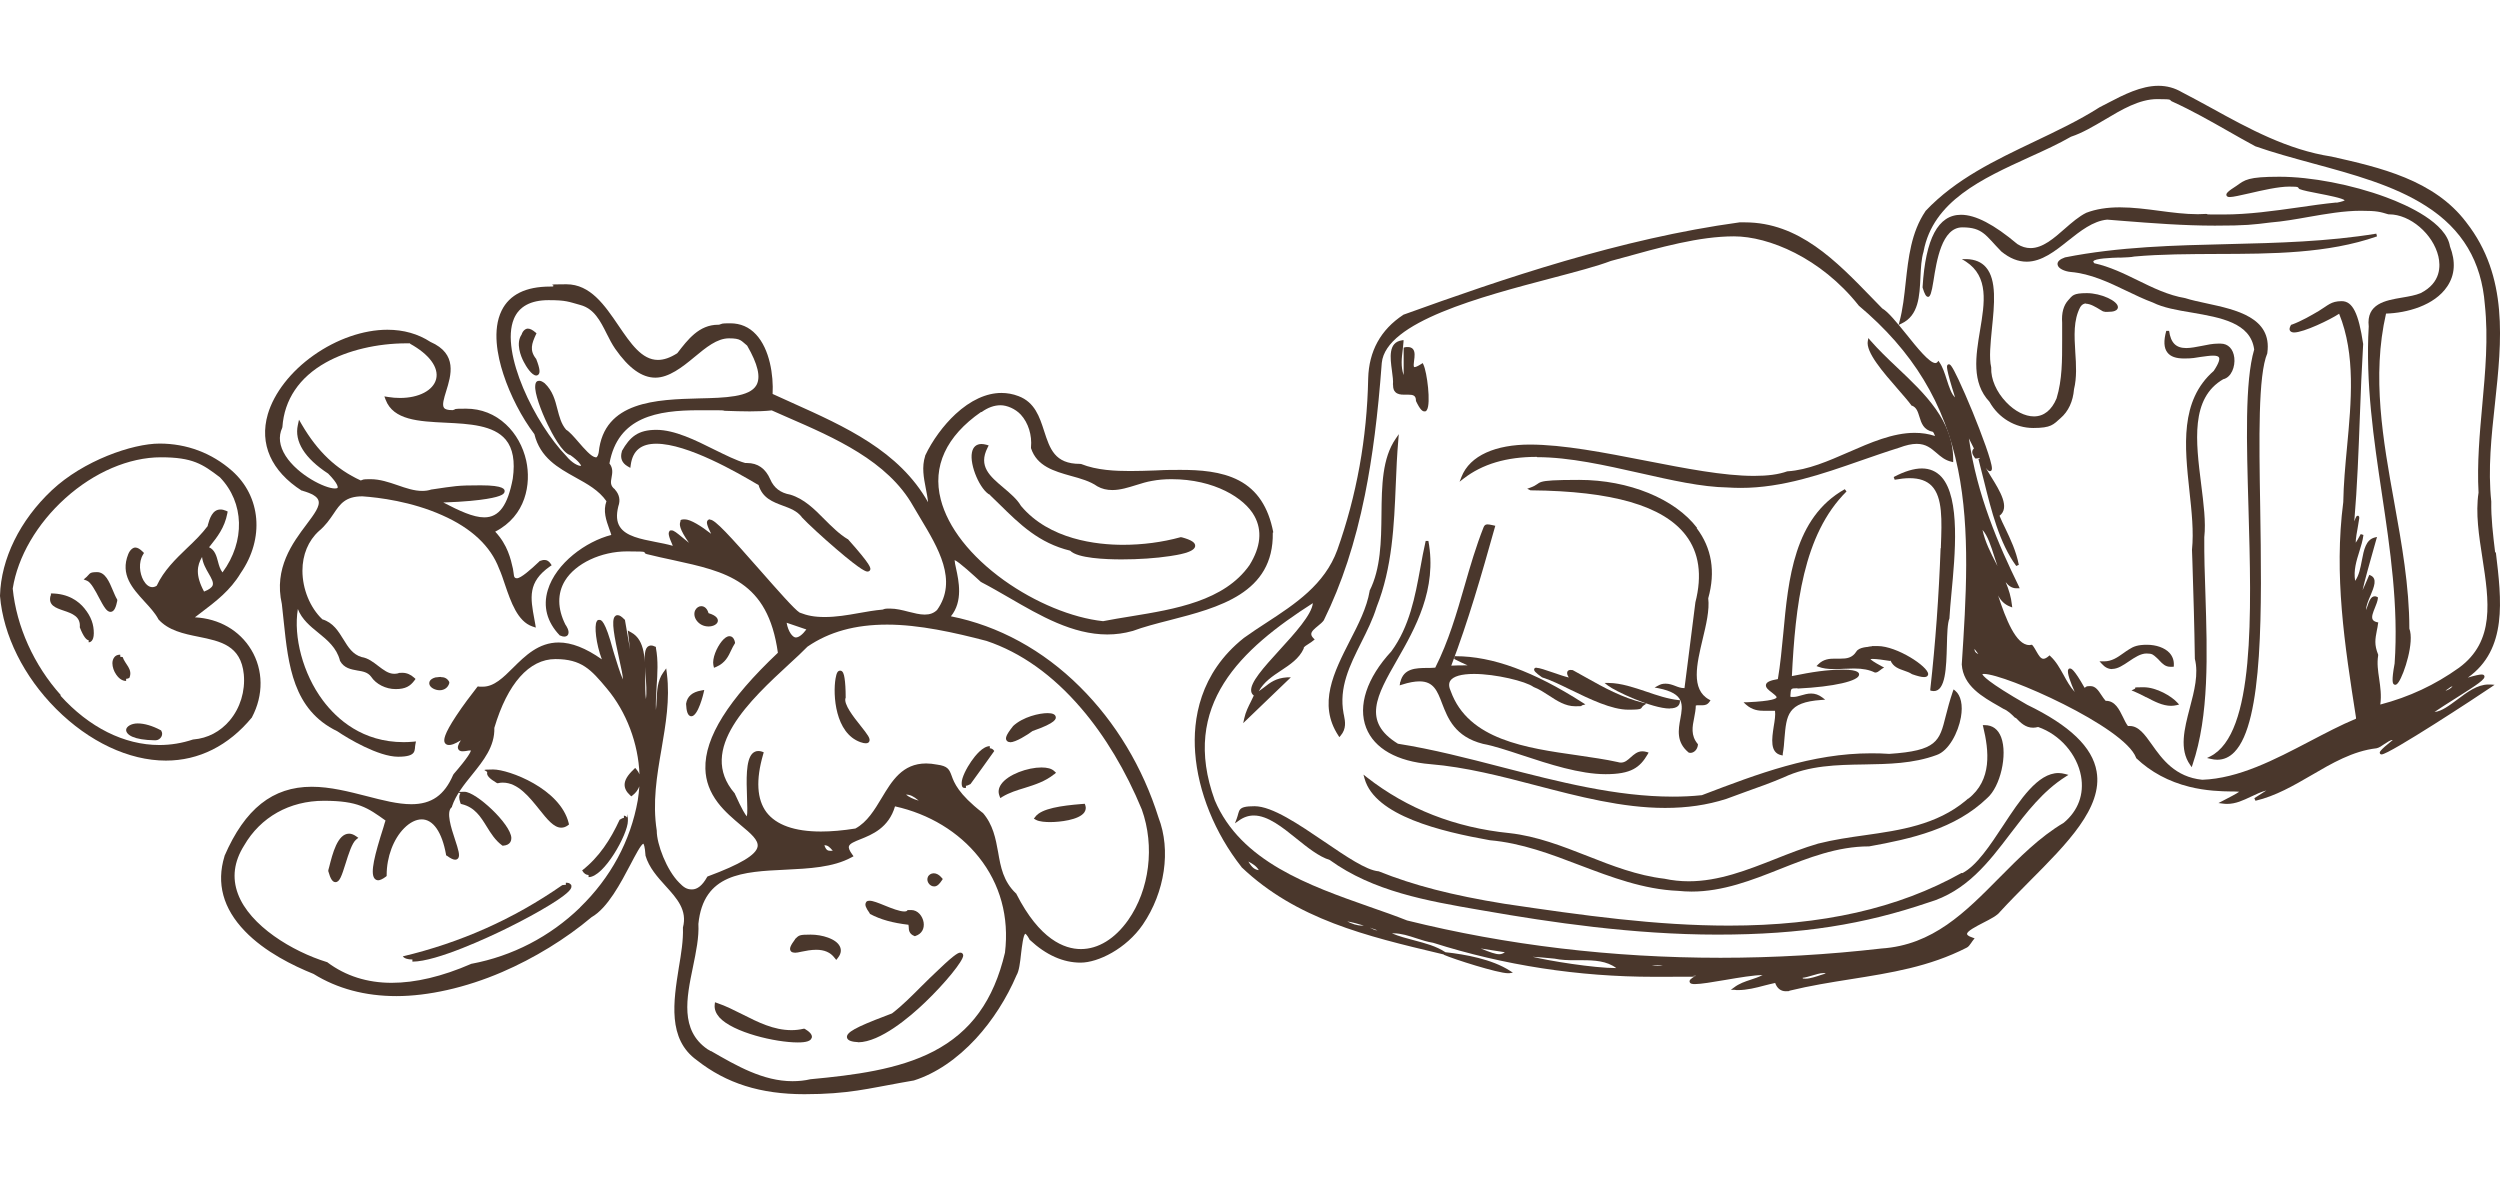 <svg xmlns="http://www.w3.org/2000/svg" viewBox="0 0 1748.3 826"><defs><style>      .cls-1 {        fill: #4a372c;      }    </style></defs><g><g id="Livello_1"><g><path class="cls-1" d="M890.4,372.3h0c0-.1,0-.2,0-.2-3.4-17.5-11.2-29.4-24-36.1-12.4-6.5-27.6-7.4-40.8-7.4s-11.8.2-17.7.4c-5.8.2-11.8.4-17.5.4-10.2,0-23.4-.5-34.3-4.9h-.3c0-.1-.6-.1-.6-.1-17.6,0-21-10.6-25-22.9-3.2-9.9-6.5-20.2-18-24.5-3.9-1.5-7.9-2.2-11.9-2.2-10.5,0-21.6,5.1-32.1,14.8-8.4,7.8-16.2,18.4-21.2,29h0c0,0,0,.2,0,.2-2.5,7.8-1,15.3.4,22.6.6,3.2,1.3,6.5,1.6,9.8-20.2-35.9-58.1-52.9-94.8-69.4-4.6-2.1-9.3-4.2-13.9-6.3.7-13-2-31.3-11.6-41.6-4.8-5.2-10.9-7.8-18-7.8s-5.2.3-7.9,1h-.6c-13.4,0-21.3,10.5-28.4,19.7l-.3.3c-4.9,3.1-9.3,4.6-13.4,4.6-11.3,0-19.1-11.6-27.5-23.9-9.7-14.3-19.7-29-36.5-29s-6.4.5-9.7,1.6c-.6,0-1.1,0-1.7,0-17,0-28.4,5.6-33.9,16.8-6.6,13.4-3,31.6,1.2,44.4,4.8,14.8,12.9,30.4,21.7,42,4.1,16.6,16.6,23.5,28.6,30.2,8.5,4.7,16.5,9.1,21.8,16.7-2.5,6.9-.2,13.3,2,19.5.5,1.3,1,2.7,1.4,4.1-17.7,4.5-38.7,19.7-44.4,38.5-3.5,11.5-.6,22.4,8.3,31.7l.2.2h.3c1.1.5,1.9.7,2.7.7,1.7,0,2.4-.9,2.7-1.5,1.2-2.4-1.3-6.1-1.9-6.9-5.6-11.2-5.7-21.8-.3-30.7,7.4-12.1,25.3-20.5,43.4-20.5s9.5.6,13.8,1.9c6.3,1.6,12.5,2.9,18.5,4.2,37,8.1,66.2,14.4,73.2,64.8-34.7,32.8-51.3,59.3-50.7,81.1.2,8.5,3.1,16.3,8.7,23.7,4.8,6.3,10.8,11.3,16.1,15.8,7,5.8,12.5,10.5,11.7,15-1,5.7-12,12.3-34.6,20.7l-.5.2-.3.5c-3.2,5.7-6.7,8.5-10.5,8.5s-5.9-1.6-9-4.8c-8.7-8.7-15.6-26.9-15.6-36.1h0c0-.1,0-.2,0-.2-3.1-19.6.1-38.6,3.3-57,2.9-17.1,6-34.8,3.8-52.7l-.5-3.8-2.2,3.1c-3.9,5.5-4.2,12.4-4.5,19-.1,2.4-.2,4.7-.5,7-.2-5.5.2-11.1.5-16.5.6-8.8,1.2-18-.5-26.9v-.7c-.1,0-.8-.3-.8-.3-.9-.5-1.8-.7-2.6-.7s-1.9.4-2.6,1.1c-2.4,2.5-2,8.8-1.3,18.7.5,6.2,1,13,.3,17.7-.5-4.2-.5-9.1-.5-14.1,0-13.4,0-27.2-9.7-32.5l-2.5-1.4.4,2.9c.5,3.9.9,7.3,1.2,10.3-1-5.6-2.2-12.3-3.5-20.2v-.4c0,0-.4-.3-.4-.3-1.9-2-3.4-3-4.7-3s-1.5.4-2.1,1c-2.4,3-.4,13.6,3.1,29.5,1.4,6.3,2.7,12.3,2.6,14.1,0,.1,0,.2,0,.3-1.9-4.1-4.7-13.4-5.8-16.9-.4-1.4-.8-2.5-1-3.3-5.7-21.4-8.4-21.4-9.6-21.4s-1.3.1-1.9,1.1c-1.8,3-.5,15.6,3.6,26.5-11.2-7.9-21.2-11.8-30.2-11.8-14.1,0-23.5,9.4-31.9,17.7-6.8,6.8-13.3,13.2-21.1,13.2s-1.7,0-2.6-.2h-.9c0-.1-.5.5-.5.5-4,5.1-10,13-14.6,20-8.8,13.3-8.9,17-8.1,18.8.3.6,1.1,1.7,2.9,1.7s3.5-.4,8.4-3.3c-2.2,3.4-2.4,5-1.8,6.2.5,1,1.5,1.5,3,1.5s1.9-.2,2.9-.3c.9-.2,1.8-.3,2.5-.3s.3,0,.4,0c-.1,1-1.6,4.5-12.2,16.7v.2c-.1,0-.2.2-.2.2-6.1,14.2-15.1,20.5-29.2,20.5-9.4,0-19.9-2.7-31.1-5.6-12.6-3.2-25.6-6.6-38.6-6.6-27.3,0-46.7,15.4-61,48.4h0c0,0,0,.2,0,.2-5.8,18.9-1,36.5,14.2,52.3,14,14.6,33.9,24.3,48.1,30,16.6,10.3,36.1,15.5,58,15.5s48.3-5.8,73.8-16.8c22.3-9.6,44.6-23.2,62.6-38.4,11.3-6.4,20.5-24.1,27.3-37,3.2-6.1,7.2-13.8,8.9-14.4.3.3,1.1,1.8,1.5,8v.3c2.5,8.5,8.4,15,14.1,21.3,7.9,8.7,15.3,16.9,12.1,29v.2c0,0,0,.2,0,.2.3,8.4-1.2,17.8-2.9,27.8-3.7,23.4-8,49.8,12.6,64.6,20.7,16.3,44.6,23.8,75.3,23.8s45.2-4.1,67.4-8c3-.5,6.1-1.1,9.1-1.6h0s0,0,0,0c15.2-4.8,30.2-15,43.4-29.3,11.6-12.6,21.6-28.3,28.4-44.3,1.8-2.9,2.5-8.9,3.2-15.4.6-4.8,1.5-12.7,2.9-13.6.2,0,1.2.7,3,4v.2c.1,0,.3.2.3.2,11.3,10.5,23.2,15.8,35.4,15.8s31.9-9.7,43.5-26.6c15.5-22.7,19.8-52.1,11-74.8-11-35.1-30-66.7-55-91.5-25.8-25.7-57-42.7-90.2-49.3,8.6-10.5,5.5-24.8,3.6-33.5-.5-2.1-1-4.7-1-5.8,3,1.1,13.7,11,18.4,15.3h.2c0,.1.2.2.2.2,6.4,3.3,12.7,7,19.5,10.9,21.7,12.6,44.2,25.6,68.5,25.6h0c6,0,11.8-.8,17.5-2.4h.1c7.8-2.9,16.7-5.2,26.1-7.6,34.1-8.8,72.8-18.8,72-61.2h0ZM497.1,735.1l-2.4-1.4c-19.2-13.3-14.6-35.8-10.1-57.5,2.2-10.7,4.3-20.8,3.8-30.1,3.5-35.2,31.3-36.5,60.8-37.9,16.4-.8,33.4-1.6,46.2-8.6l1.5-.8-1-1.4c-1.8-2.5-2.6-4.3-2.2-5.6.5-1.9,4-3.3,8-4.9,8-3.2,19.8-7.9,24.2-23,23.9,5.3,44.6,17.9,58.6,35.5,15,18.8,21.3,41.9,18.3,66.8-7.9,33.5-23.8,55.4-49.9,69-24.6,12.8-55.9,16.7-85.8,19.5h-.2c-4.2,1-8.5,1.4-12.7,1.4-20.5,0-39-10.7-57-21.1h0ZM582.3,594.9c-.5,0-1,.1-1.5.1-2,0-3.2-.6-4.3-3.9,0,0,.2,0,.3,0,2.1,0,3.5,1.5,5.1,3.3.2.2.3.3.5.5h0ZM633.6,555.7h.3c2.5,0,5.1,1.2,8.6,4.2-4-1.1-6.8-2.5-8.9-4.2ZM687,568.4h0c0-.1-.1-.2-.1-.2-16.7-13-19.7-20.9-21.4-25.7-1.7-4.6-2.8-6.8-10.2-7.8-2.7-.5-5.2-.8-7.6-.8-16.7,0-24,12.3-31.1,24.1-5,8.3-10.1,16.9-18.4,21.4-8.8,1.4-16.9,2.1-24.1,2.1-18.5,0-31.3-4.6-38.1-13.5-6.7-9-7.5-22.6-2.3-40.5l.4-1.4-1.3-.5c-.9-.3-1.7-.4-2.5-.4-1.6,0-3,.6-4.2,1.8-4.6,4.8-4.1,18.4-3.7,30.5.2,5.1.4,11.3-.1,13.4-1-1-3.3-4.5-8.4-15.8v-.2c0,0-.2-.2-.2-.2-26.4-30.7,11.1-65.3,38.5-90.6,4.6-4.2,8.9-8.2,12.5-11.9,15.2-10.4,33.4-15.4,55.7-15.4s47,5.5,69.5,11.4c24.1,8.1,46.3,23.9,66.1,47,16.7,19.4,31.4,44,42.5,70.9,9.2,25.7,5.4,56.1-9.6,77.4-9.2,13-20.9,20.2-33,20.2-11.6,0-28.9-6.7-45.1-38.5v-.2c-.1,0-.3-.2-.3-.2-8.9-8.5-10.7-18.4-12.5-28.9-1.7-9.4-3.5-19.2-10.8-27.6h0ZM496.4,363.2c-.7,0-1.4.4-1.7,1-.6,1-.7,2.5,2.6,9.1-6.9-5.4-14.4-10.1-18.4-10.1s-2.8,1.1-3.1,1.7c-.8,1.7-.8,5,6,14.7-1.5-1.2-3-2.5-4.4-3.6-4.1-3.4-6.2-5.1-7.7-5.1s-1.4.3-1.7.9c-.6,1-.8,2.5,2.5,9.9-3.8-1.1-8-1.9-12.1-2.7-10.2-2-20.7-4-24.9-10.6-2.3-3.5-2.6-8.2-1.1-14.3,1.6-4.4.7-8.4-2.4-11.8h0c0,0,0-.1,0-.1-3.4-2.6-2.9-5.1-2.3-8.4.5-2.8,1.2-6.3-1.5-9.7,5.9-32.7,33.6-37.2,62.6-37.2s12.3.2,18.3.4c6,.2,11.7.4,17.2.4s11-.2,15.4-.7c3.6,1.6,7.2,3.1,10.9,4.8,32.9,14.3,70.2,30.5,88,62.1,1.6,2.8,3.3,5.6,5.1,8.6,12.3,20.5,26.3,43.6,11.6,64.1-2.3,2.2-5,3.2-8.6,3.2s-7.3-1-11.4-2c-4.2-1.1-8.6-2.2-12.8-2.2s-3.6.2-5.2.7c-5.7.5-11.4,1.5-17,2.5-7.7,1.4-15.7,2.7-23.4,2.7s-12.3-1-17.7-3.1c-3.5-2.1-15.6-15.9-27.3-29.2-21.9-24.9-31.8-35.8-35.3-35.8h0ZM416.4,319.7c-2.7,0-8-6.1-11.8-10.5-3.2-3.7-6.3-7.3-8.7-8.7-3.5-4.1-4.7-9.1-6.1-14.4-1.6-6.3-3.3-12.8-8.9-18.1h0s0,0,0,0c-1.5-1.1-2.6-1.7-3.7-1.7s-2.7.2-2.9,3.4c-.5,5.3,4,17.5,8.7,27.2,2.9,6,10.1,19.9,15.9,21.4,5.8,4.1,7.3,6.7,7.5,7.5,0,0-.1,0-.3,0-1.8,0-6-1.9-10.1-6.9h0s0,0,0,0c-21.6-22.3-46.5-72.4-36.6-96,3.6-8.6,11.8-13,24.2-13s13.9,1.1,22.3,3.4c9.6,2.6,13.9,11.1,18.4,20.1,1.8,3.6,3.7,7.3,5.9,10.5,9.5,13.6,18.7,20.2,28.1,20.2s18.8-7.3,27.2-14.3c8.2-6.8,15.9-13.2,24.3-13.2s8.4,1.7,12.7,5.1c7.5,13,9.6,22,6.5,27.6-4.7,8.4-21.9,8.9-40,9.3-29.7.8-66.7,1.8-70.3,37.7-.3,1.6-.9,3.6-2.1,3.6h0ZM563.9,440.2c-2.7,3.6-5.3,5.6-7.4,5.6s-5.3-3.9-6.4-10.3l13.8,4.7h0ZM686.4,288.2c4.4-3.2,8.9-4.8,13.3-4.8s10.3,2.4,14.2,6.6c5.2,5.7,7.9,14.3,7.1,22.8v.3s0,.3,0,.3c4.1,12.7,16.2,16.1,27.9,19.4,6.6,1.8,13.4,3.7,18.5,7.3h0s0,0,0,0c3.2,1.8,6.6,2.6,10.5,2.6h0c5.6,0,11.2-1.8,16.7-3.5,3.8-1.2,7.4-2.3,11-2.9,4.2-.8,8.8-1.2,13.6-1.2,30.1,0,51.2,13.3,58,25.7,5.6,10.1,4.5,21.7-3.4,34.4-17.6,25.1-52.2,30.8-82.8,35.8-6.9,1.1-13.4,2.2-19.6,3.4-21.6-2.3-47.5-13-69.3-28.6-23.5-16.9-39.2-37-44.2-56.5-6-23.1,3.8-44.3,28.2-61.2h0ZM405.6,634.7c-21,20.3-47.2,33.9-75.9,39.3h-.2s-.1.1-.1.1c-20.2,8.8-38.9,13.2-55.5,13.2-17.1,0-32.2-4.8-44.9-14.3l-.2-.2h-.2c-24.1-7.4-53.9-25.4-62.2-47.7-4.2-11.2-2.8-22.5,4.3-33.8,11.5-19.9,31.8-31.3,55.8-31.3s30.6,4.9,43.1,13.8c-.4,1.2-.9,2.7-1.4,4.6-6.3,19.7-9.3,31.8-6.4,35.8.7.9,1.6,1.4,2.7,1.4s3.1-.8,5.3-2.5l.6-.5v-.7c0-12.6,4.7-25.2,12.3-32.8,3.9-3.9,8.2-6.1,12.2-6.1,8,0,14.2,8.9,17,24.5v.6c.1,0,.6.3.6.3,2.7,2,4.5,2.8,5.8,2.8h0c.9,0,1.6-.4,2.1-1,1.4-1.9.2-5.8-2.2-13.1-2.7-8.1-6.3-19.3-2.4-22.5l.3-.3v-.4c2.7-8.1,8.5-15.3,14.1-22.2,7.8-9.7,15.9-19.7,15.5-32.7,9.2-31,24.4-48.1,42.7-48.1s24.9,7.3,35.9,20.5c13.9,16.5,22.1,38.7,22.9,60.1-.5-1.2-1.1-2.3-2-3.3l-1-1.2-1.1,1.1c-4.3,4.1-6.3,7.5-6.3,10.7,0,2.6,1.3,5,3.8,7.3l.9.8,1-.8c2.1-1.6,3.7-3.8,4.6-6.2-.2,3.3-.6,6.6-1.1,9.8-5,28.3-19,54.2-40.4,74.9h0Z"></path><path class="cls-1" d="M211.1,343h.2c0,.1.2.2.2.2,6.7,1.9,10.4,4.1,11.2,6.8,1.3,3.9-2.9,9.5-8.3,16.7-9.7,12.9-23,30.6-17.3,55.7.5,4,.9,8.1,1.3,12.1,3.2,30.4,6.4,61.9,37.5,76.9,7.3,5,28.8,17.8,42.5,17.8s11.2-4.8,12.1-8.7l.4-2-2,.2c-2.2.2-4.4.3-6.6.3h0c-28.7,0-46.6-15.9-56.6-29.3-13.8-18.5-20.6-44.3-17.4-63.8,2.8,7.2,8.6,12,14.3,16.6,6.3,5.1,12.8,10.5,15.1,19.3v.2c0,0,.1.2.1.2,2.8,5.1,7.7,5.9,12.1,6.7,3.8.6,7.3,1.2,9.6,4.3,3.5,5.3,10.3,8.7,17.2,8.7s10.2-2.1,13.1-6l.8-1.1-1-.9c-2.4-2.2-5.2-3.4-8.2-3.4s-2.1.1-3.1.4c-.9.2-1.7.3-2.6.3-4.1,0-7.5-2.7-11.2-5.5-3.5-2.7-7.1-5.5-11.6-6.2-6.2-1.8-9.4-6.9-12.7-12.3-3.6-5.8-7.2-11.8-14.8-14.1-8.6-8.2-13.9-21.2-13.9-34,0-11.1,4.1-21,11.5-27.7,4.7-3.9,7.6-8.2,10.2-12,4.6-6.9,8.3-12.3,20.2-12.3,11.6.8,34.3,3.6,55.8,13.2,20.6,9.1,33.9,21.7,39.8,37.3h0c1.5,3.3,2.8,7.2,4.2,11.4,4.1,12,8.8,25.6,19.1,29.1l2.4.8-.4-2.5c-.2-1.1-.4-2.2-.6-3.3-2.8-15.1-4.8-26,10.9-37l1.2-.8-.8-1.2c-1.1-1.6-2.5-2.5-4.1-2.5s-1.9.3-2.7.5c-.2,0-.3.1-.5.2h-.3c0,.1-.2.3-.2.3-6.2,5.9-13,11.8-15.7,11.8s-1.9-2.5-2.8-6.7c-1.5-6.7-3.7-16.6-12.4-25.9,21.6-11.1,25.2-33.5,21.7-49.6-2.2-9.9-7.2-18.9-14.2-25.4-7.7-7.2-17.3-11-27.8-11s-6.2.3-9.4,1h-.6c-2.8,0-4.7-.5-5.5-1.6-1.5-2,0-6.7,1.5-11.6,3.4-11,8.2-26.1-11-34.5-8.6-5.6-18.7-8.5-30.1-8.5-16.7,0-35.5,6.5-51.6,17.9-16,11.3-27.6,26.3-32,41.1-6.1,20.9,2.4,39.9,23.8,53.6h0ZM286.8,240.4c13.4,7.4,20.2,16.6,18.2,24.7-2,7.9-12.1,13.2-25.2,13.2h0c-2.8,0-5.6-.2-8.5-.7l-2.5-.4.9,2.4c5.4,14.2,23.1,15.1,42,16,16.5.8,33.5,1.7,42,11.9,5,6.1,6.6,15,4.9,27.2-3.5,18.7-9.6,27.1-19.9,27.1h0c-7.8,0-17.5-4.6-28.7-10.4,15.3-.5,24.8-1.6,30.3-2.5,11.1-1.8,12.6-3.7,12.6-5.4,0-1.1,0-4.1-16.7-4.1s-17.8.5-34.3,2.9h-.1s-.1,0-.1,0c-2,.7-4.1,1-6.5,1-5.5,0-11.2-1.9-17.2-4-6.1-2.1-12.4-4.2-18.8-4.2s-4.7.3-6.9.9c-17.1-7.8-30.2-20.2-41.3-39.2l-1.9-3.3-.8,3.7c-2.6,11.5,4.8,23.3,21.2,34,7.5,7.6,6.7,9.8,6.6,9.9-.1.3-.9.5-1.9.5-6.9,0-25.8-9.4-34.4-22.7-4.4-6.9-5.3-13.6-2.4-19.8v-.2c.1,0,.1-.3.1-.3,1.3-19.1,11.8-34.7,30.4-45.1,15.2-8.5,35.8-13.4,56.4-13.4s1.7,0,2.5,0h0Z"></path><path class="cls-1" d="M176.1,501.8h.1c0-.1,0-.2,0-.2,8.2-15.5,8-33.1-.5-47.2-8.2-13.6-22.5-21.8-39.4-22.7,1.3-1,2.5-1.9,3.8-2.9,10.7-8.1,20.9-15.8,28.2-28,16.8-24.3,14.2-53.7-6.1-71.6-14.1-12.4-31.6-19-50.6-19s-53.3,11.9-75.4,32.7C13.9,363.9.7,390.8,0,416.6h0v.2c2.3,27.5,16.6,56.3,39.3,79,22.9,22.9,50.8,36.1,76.7,36.1h0c23.1,0,43.8-10.4,60.1-30.1h0ZM42.6,486.2c-18.9-21-31.1-48.2-33.7-74.6,3.5-22.2,16.9-45.3,36.8-63.2,20.2-18.2,44.6-28.6,66.8-28.6s29.1,4.7,41.3,14c17.1,17.7,17.8,44.8,1.8,66.5-1.7-2.1-2.5-5-3.2-7.7-1-3.8-2.2-8.1-6.2-9.9.2-.3.5-.6.8-1,4.7-5.9,10.1-12.6,12-22.8l.2-1.2-1.1-.5c-1.4-.6-2.7-.9-3.9-.9-5.7,0-7.6,6.4-8.9,11v.5c-4.2,5.6-9.2,10.5-14.6,15.6-7.9,7.6-16.1,15.5-21.1,26.2-1,.7-2.1,1-3.1,1-2.3,0-4.5-1.8-6.2-4.8-2.7-4.9-3.6-12.6-.2-18.1l.6-1-.8-.8c-2-2-3.7-3-5.3-3s-3.7,1.6-4.9,4.6c-5.8,14.4,3,24,11.4,33.2,3.5,3.8,7.2,7.8,9.5,12h0c0,.1,0,.2,0,.2,7,8,17.8,10.3,28.3,12.4,15.2,3.1,29.6,6,31.6,26.3,1.1,11.7-2.5,23.5-9.9,32.3-6.5,7.7-15.4,12.4-25.2,13.2h-.3c-7.7,2.6-15.7,3.9-23.6,3.9-24.6,0-49.2-12.3-69.3-34.6h0ZM141.3,389.5c.5,4.5,2.8,8.4,4.7,11.7,1.9,3.3,3.5,6.1,2.7,8.2-.6,1.5-2.6,3-6,4.3-6.2-11.5-4.9-18.3-1.4-24.2h0Z"></path><path class="cls-1" d="M498.9,465.2l.4,1.8,1.7-.7c6.2-2.7,8.4-7.4,10.3-11.5.8-1.6,1.5-3.2,2.4-4.5l.3-.5v-.6c-.8-3.8-2.8-4.3-3.9-4.3-1.6,0-3.4,1.2-5.3,3.5-3.6,4.4-6.9,12.1-5.9,16.9h0Z"></path><path class="cls-1" d="M495.5,428.8c-1.3-4.6-4.2-4.9-5.1-4.9-1.7,0-3.3,1.1-4.2,2.8-1.1,2.2-.7,5,1,7.3,1.9,2.6,4.9,4.1,8.3,4.1s6.2-1.6,6.5-3.7c.2-1.6-.8-3.9-6.5-5.6h0Z"></path><path class="cls-1" d="M479.8,492v.2s0,.2,0,.2c.2,4.2.9,8.5,3.7,8.5h0c4.7,0,8.5-16,8.5-16.2l.5-2.2-2.2.4c-6.2,1.1-9.7,4.1-10.5,9.2h0Z"></path><path class="cls-1" d="M308.4,473.4c-.9,0-1.7.1-2.5.2-.3,0-.6,0-1,.1h-.3c-4.2,1.2-4.5,3.3-4.4,4.5.4,2.7,4.1,4.5,7.3,4.5s5.9-1.9,6.7-5v-.6c.1,0-.2-.5-.2-.5-1.2-2.1-3.1-3.1-5.7-3.1h0Z"></path><path class="cls-1" d="M591.4,488.1v-.2c0,0,0-.2,0-.2,0-5.8-.3-10.4-.8-13.5-.4-2.7-1.1-5.2-3-5.2s-2.6,1.7-3.3,5.6c-1.9,11.3-.3,38.1,17.4,44.4,1.7.6,2.8.8,3.8.8,1.6,0,2.2-.8,2.4-1.3,1-2-1.2-4.8-6.1-11-4.8-6-12-15.1-10.5-19.4h0Z"></path><path class="cls-1" d="M737.2,541.5l1.3-1.1-1.3-1.2c-1.8-1.7-4.8-2.5-8.9-2.5-9.5,0-23.4,4.8-28.2,11.8-1.8,2.6-2.2,5.3-1.2,7.9l.6,1.7,1.5-.9c4.8-2.9,10.3-4.6,15.6-6.2,7-2.2,14.3-4.5,20.5-9.5h0Z"></path><path class="cls-1" d="M706.3,519.1h0c4,0,12.2-5.2,15.8-7.9,16.9-5.8,16.4-8.7,16.2-9.9-.3-1.7-2.2-2.6-5.7-2.6-5.6,0-17.2,2.5-24.3,9.2h0c0,0,0,.1,0,.1-5,6.2-5.2,8.3-4.5,9.6.3.5.9,1.4,2.6,1.4Z"></path><path class="cls-1" d="M724,571.2l-1,1.3,1.4.8c2.4,1.4,7.2,1.6,9.9,1.6,6.6,0,20.2-1.4,24-6.8,1-1.5,1.3-3.2.7-4.9l-.4-1.1-2.6.2c-13.4,1.1-27.7,3-32,8.9h0Z"></path><path class="cls-1" d="M692.2,523.3v-1.5c-4.9,0-10.2,6.6-12.9,10.5-3.4,4.9-6.8,11.5-6.8,15.3s1.5,3.4,3,3.4v-1.5c.7,0,1.8-.4,3.2-1.2,5.6-7.6,11-15.3,16.6-23.1-.8-1.3-1.9-1.9-3.1-1.9h0Z"></path><path class="cls-1" d="M395.7,617.3v1.5c-.7,0-1.5,0-2.5.2-34.2,23.8-71.2,40.2-111.5,49.8,1.1,1.5,3.5,2.2,6.7,2.2v1.5c17.1,0,54.2-17.5,65.2-22.9,12.1-5.9,23.4-12.1,31.8-17.3,14.2-8.8,14.2-11.3,14.2-12.4s-.2-1.2-.7-1.6c-.6-.7-1.6-1-3.2-1h0Z"></path><path class="cls-1" d="M347.2,547.4l.5.3h.6c1.1-.3,2.2-.4,3.3-.4,10.6,0,18.5,10,25.5,18.7,5.5,6.9,10.2,12.8,15.4,12.8h0c1.6,0,3.1-.5,4.6-1.6l.8-.6-.2-1c-6-24.2-42-37.5-52.8-37.5s-3.9.7-4.2,2.1c-.5,2,1.4,4.2,6.6,7.3h0Z"></path><path class="cls-1" d="M322.3,562.2l.8.2c8.9,2.2,13,8.7,17.3,15.7,2.9,4.7,6,9.6,10.6,13l.4.3h.5c5.3-.4,5.7-3.9,5.7-5.4-.4-9.8-24.7-32.3-32.8-32.3s-2.4.7-2.9,1.3c-1,1.3-1,3.3,0,6.3l.3.8h0Z"></path><path class="cls-1" d="M436.3,570.5v1.5c-.7,0-1.7.4-3,1.3-6.3,13.7-14.2,26-26.2,35.4,1.2,2.2,2.8,3.2,4.5,3.2v1.5c10.8,0,27.5-30.1,27.5-39.3s-.2-1.8-.6-2.4c-.5-.8-1.3-1.3-2.3-1.3h0Z"></path><path class="cls-1" d="M244.1,583c-8.1,0-11.6,14.3-13.8,22.9-.3,1-.5,1.9-.7,2.6v.4c-.1,0,0,.4,0,.4,1.5,5.4,3,7.6,5,7.6h0c2.9,0,4.3-4.2,7.1-13.1,2-6.4,4.5-14.4,7.4-16.7l1.5-1.2-1.6-1.1c-1.7-1.2-3.3-1.8-4.9-1.8h0Z"></path><path class="cls-1" d="M600.2,728.9h0c15.4-.2,36-17.6,46.8-28,13.9-13.3,26.6-28.9,26.6-32.7,0-1.1-.8-2-1.9-2s-2.9,0-15.1,11.7c-4.3,3.9-8.5,8.2-12.6,12.2-6.4,6.4-13,13.1-20.2,18.6-.9.4-2.6,1-4.7,1.8-20.8,7.9-27.3,11.5-26.8,15,.4,2.5,4.2,3.1,7.8,3.3h0Z"></path><path class="cls-1" d="M567.7,725.8c.7-2.5-2.3-4.7-4.6-6.1l-.5-.3h-.6c-2.8.7-5.7,1-8.5,1-12.5,0-23.5-5.6-34.2-11-6-3-11.7-5.9-17.6-7.9l-1.7-.6-.2,1.8c-.3,3,.8,5.9,3.2,8.7,9.5,10.6,39.3,17.6,54.9,17.6h0c6,0,9.1-1,9.7-3.2h0Z"></path><path class="cls-1" d="M608.2,639l.3.2c7.4,3.9,15.7,6.2,26.8,7.5,0,.5.1,1,.2,1.6,0,1.9.2,4.8,3.8,6.2l.5.2.5-.2c4.2-1.4,6.3-5,5.6-9.5-.7-4.2-3.9-8.6-8.7-8.6s-1.9.2-2.9.6h-.1s-.1.1-.1.1c-.4.2-1,.3-1.7.3-3.3,0-8.9-2.2-13.8-4.2-4.4-1.8-8.2-3.3-10.4-3.3s-2.3.7-2.7,1.4c-.8,1.5,0,3.6,2.6,7.2l.2.3h0Z"></path><path class="cls-1" d="M555.6,666.3c1.3,0,3-.3,5.1-.8,2.9-.6,6.5-1.3,10.1-1.3,5.7,0,9.9,1.8,12.8,5.6l1.2,1.5,1.2-1.5c2.7-3.4,2.2-6.2,1.3-8-2.6-5.3-12.4-8.2-20.4-8.2s-8.1.4-10.9,3.1h0c0,0,0,.2,0,.2-3.2,4.3-4,6.3-3.2,7.9.5,1,1.5,1.4,3,1.4h0Z"></path><path class="cls-1" d="M650.8,619h0c0,0,0,.1,0,.1.9.6,1.7.8,2.5.8h0c2.1,0,3.7-1.7,5.4-4.3l.6-.9-.7-.8c-1.7-2.1-3.7-3.2-5.6-3.2s-3.6,1.1-4.2,2.8c-.7,1.9,0,4,1.8,5.5h0Z"></path><path class="cls-1" d="M530.5,339.3c2.8,9.1,10,11.7,16.9,14.3,5.2,1.9,10,3.7,13.3,8h0c0,0,0,.1,0,.1,4.3,4.6,14.5,14,24.2,22.3,18.3,15.7,20.9,15.7,21.8,15.7h0c.8,0,1.5-.4,1.8-1.1.5-1.2,1.2-2.8-15.4-21.4l-.2-.2h-.2c-5.9-3.6-11.1-8.8-16.1-13.8-7-7.1-14.3-14.4-24-17.3h0s0,0,0,0c-6.8-1.2-11.4-4.7-14-10.8-3.3-7.5-8.7-11.3-16.2-11.3s-.8,0-1.2,0c-6.2-1.7-13.7-5.5-21.7-9.4-13-6.5-27.7-13.8-40.5-13.8s-18.5,4.9-24.1,14.8h0c0,.1,0,.3,0,.3-1.4,4.5,0,8.1,4,10.4l1.9,1.1.3-2.2c1.4-9.9,7.2-14.7,17.9-14.7,21.8,0,56.8,20.3,69.9,28,.7.4,1.2.7,1.8,1h0Z"></path><path class="cls-1" d="M692.4,346.3c2.2,2.1,4.4,4.3,6.6,6.4,14.2,14,27.6,27.1,49.4,32.4,5.1,5.3,24.6,6.1,36,6.1h0c11.7,0,23.9-.8,33.7-2.3,5.1-.8,17.1-2.5,17.7-6.9.3-2.5-2.5-4.4-9.5-6.3h-.4c0-.1-.4,0-.4,0-12.7,3.5-26.6,5.3-40.1,5.3h0c-18.2,0-51.5-3.5-71.4-27.2-2.8-4.8-7.6-8.8-12.2-12.7-9.6-8.1-17.8-15-11.2-28l.8-1.6-1.7-.5c-1.2-.3-2.3-.5-3.3-.5-3.6,0-6,2.1-6.7,5.9-1.8,8.9,5.8,26.5,12.8,29.8h0Z"></path><path class="cls-1" d="M374.8,251v-.2c-4.6-5.8-2.9-10.6-.1-16.7l.5-1-.8-.7c-2.1-1.8-3.8-2.6-5.3-2.6s-3.5,1.4-4.3,4.1c-4.3,6.2-.5,15.4,1.4,19,1.7,3.4,5.7,9.7,8.8,9.7h0c.7,0,1.4-.4,1.8-1,.7-1,1.1-3.1-1.8-10.5v-.2c0,0,0,0,0,0Z"></path><path class="cls-1" d="M35.6,414.9v1.5h-.2c-3.9,13.8,21.8,7.2,20.4,22.3,2.5,6.5,4.7,9,6.2,9v1.5c.8,0,3.6-.5,3.6-6.4s-1.7-11.4-6.6-17.4c-3.9-4.8-11.1-10.4-23.4-10.4h0Z"></path><path class="cls-1" d="M82,420.1v-.6c.1,0-.2-.5-.2-.5-1-1.6-1.9-3.9-2.9-6.2-2.5-6-5.3-12.7-11-12.7s-4.8,1.1-7.5,3.5l-1.9,1.6,2.3.9c2.7,1,5.9,7,8.4,11.8,3.4,6.4,5.4,10,8.1,10h0c2.8,0,3.9-3.9,4.7-7.7h0Z"></path><path class="cls-1" d="M112.7,510.8l-.4-.2c-5.6-3-11.3-4.7-16-4.7s-8,2.3-8.1,4.5c0,3.4,5.2,7.1,20,7.3.2,0,.4,0,.6,0,1.6,0,3.2-1,4-2.4.8-1.4.8-2.9,0-4.2l-.2-.4h0Z"></path><path class="cls-1" d="M90.4,474.2c2.8-6.2-3.1-9.8-4.6-14.7-.6-.1-1.2-.2-1.7-.2v-1.5c-2.3,0-3.6,1-4.2,1.9-.8,1-1.3,2.5-1.3,4.1,0,2.6,1,5.6,2.7,8,2,2.9,4.4,4.4,6.9,4.4v-1.5c.7,0,1.5-.2,2.2-.6h0Z"></path></g><g><path class="cls-1" d="M1744.9,386.3c-1.5-12.5-2.9-24.3-2.7-35.2h0c0,0,0-.4,0-.4-2.4-22.4.1-45.9,2.6-68.7,4.7-43.6,9.5-88.6-20-126.4-22.5-29.9-60.6-38.5-94.3-46.1-30.7-4.7-57.8-19.5-83.9-33.9-6.8-3.7-13.7-7.5-20.7-11.1-5.1-3-10.5-4.5-16.5-4.5-12.1,0-24.4,6.3-35.1,11.9-2,1.1-4,2.1-6,3.1h0c-14.4,9.2-30.3,16.7-45.6,24-27,12.9-55,26.1-76.2,48.6h0c0,0,0,.1,0,.1-10,14.8-11.9,32.5-13.8,49.7-1,9.3-2,18.9-4.4,27.7l-.5,2.1,1.9-.9c12.1-5.6,12.7-19.3,13.3-32.5.3-6.6.6-12.7,2.2-17.9h0c0,0,0-.1,0-.1,6.6-35.2,40.9-50.8,74.2-66,10.4-4.7,20.2-9.2,28.9-14.2,7.9-2.6,15.8-7.3,23.6-11.9,11.9-7.1,24.2-14.4,36.7-14.4s7.4.6,10.9,1.9c13.4,6.1,26.4,13.5,38.9,20.6,6.1,3.5,12.5,7.1,18.8,10.5h0s0,0,0,0c12.5,4.4,25.8,8,40,11.9,28,7.6,56.9,15.4,79.4,29.9,25.4,16.2,38.8,38.8,41.1,68.9,2.5,23.4.3,47.2-1.8,70.3-1.8,20-3.7,40.7-2.6,61.2-2.2,14.3.3,30.3,2.7,45.7,4.6,30,9,58.2-16.4,76.8-16.8,12-34.8,20.4-55,25.7.9-6.6,0-12.4-.8-18.1-.8-5.5-1.6-10.7-.7-16.2v-.3s0-.3,0-.3c-2.8-7-2.1-10.8-.9-17,.3-1.4.6-2.9.8-4.6l.2-.9-.9-.2c-1.7-.4-2.7-1.1-3.1-2-.9-1.9.4-5,1.6-8,.9-2.3,1.9-4.6,2.1-6.7v-.7s-.6-.3-.6-.3c-.5-.3-1.1-.4-1.6-.4-2.8,0-4,3.7-5.2,7.2-.3.8-.6,1.7-.9,2.4.1-3.1,1.7-6.9,3.2-10.3,2.4-5.8,4.9-11.7,0-13.9l-.9-.4-.4.9c-2.1,4.9-3.4,8-4.3,9.8,1.4-6.5,5.4-20.7,7.8-29.1.7-2.5,1.3-4.7,1.8-6.4l.5-1.7-1.7.4c-6.1,1.6-7.5,8.6-8.9,16-1,5.2-2,10.6-4.7,14.3-1.2-7.4.9-14,2.9-20.4,1.2-3.8,2.4-7.7,2.9-11.7l-1.9-.6c-1.9,3.7-3,5.3-3.5,6-.1-2.3,1-8.5,1.6-11.7,1-5.7,1.1-6.2.6-6.7l-.3-.4h-.5c-.7,0-1,0-2.4,3.9,2.1-24.6,3-49.4,3.9-73.5.6-16.5,1.3-33.6,2.3-50.4h0c0-.1,0-.2,0-.2-3.2-21.5-7.4-29.9-15-29.9s-9.6,3-16.1,6.9c-5.5,3.2-11.7,6.9-19,9.6h-.3c0,.1-.2.4-.2.4-.9,1.6-1.1,2.8-.6,3.7.5.8,1.5,1.3,2.9,1.3,6.7,0,25.4-9,31.5-13.1,11.6,28.6,8.5,61.6,5.5,93.5-1.2,12.7-2.4,25.8-2.6,38.2-6.6,51.1.9,99.5,8.9,150.7v.8c-10.6,4.4-21.2,10-32.5,15.9-24.3,12.7-49.5,25.9-75,26.8-19-1.9-28.1-14.5-35.3-24.7-4.9-6.9-9.2-12.9-15.4-12.9s-.8,0-1.3,0c-1.3-1.7-2.4-4-3.5-6.3-2.6-5.3-5.5-11.3-11.8-11.3s-.2,0-.3,0c-1.1-1.3-2.1-2.7-3-4.1-2.1-3.2-4.1-6.2-7.6-6.2s-2.6.4-4.1,1.2c-7.6-13.5-9.4-13.5-10.2-13.5s-.9.2-1.2.7c-1.2,1.9,1.7,9.4,4.5,15.7-3.3-3.7-5.6-7.8-7.8-11.9-2.7-4.8-5.2-9.4-9.2-13.1l-.6-.6-.7.6c-1.4,1.2-2.6,1.8-3.6,1.8-1.9,0-3.3-2.4-4.8-5-.9-1.5-1.7-3.1-2.8-4.4l-.4-.4h-.6c-.4.2-.9.2-1.3.2-9.3,0-16.4-18.2-21.8-34.7,1.8,3.5,4.4,6.3,8.4,7.8l1.5.6-.2-1.6c-.6-5.7-2.2-11-4.4-16.1,2,2.6,4.4,4.3,7.5,4.3s.6,0,.9,0h1.4c0-.1-.6-1.4-.6-1.4-14.2-29-29.3-63.8-34.9-103.4,1.3,2.6,2.4,4.8,3.5,7-2.3,2.2-.7,4.6.3,6.1l.6.9h.5c.2,0,.4,0,.6,0h0c.7,0,1.3-.2,1.7-.4.1.2.3.4.4.7h-.9v.3h0c1.3,5,2.6,10.1,3.9,15.4,5,20.2,10.7,43.2,22.5,59.2l1.8-.8c-1.9-9.7-5.8-17.8-9.5-25.6-1.4-2.8-2.8-5.8-4-8.7,7.5-5.7.4-17.2-6-27.5-1.3-2.1-2.5-4.1-3.6-6,1.7,2.3,2.4,2.3,2.9,2.3s1-.3,1.2-.8c.1-.3.2-.7.2-1.1,0-4.8-7.3-24.3-13.5-39.5-3.6-8.7-7.1-16.8-9.9-22.7-5-10.6-5.9-10.6-6.7-10.6s-.7.2-1,.5c-.5.7-1.3,1.7,5.3,22.6-2.5-2.2-4.2-7.4-5.8-12.4-1.4-4.4-2.9-9-5.1-12.1l-.7-1.1-.8,1c-.4.4-.8.6-1.3.6-4.2,0-12.8-10.7-20.4-20.2-6.5-8-12.6-15.6-16.8-18-2.4-2.4-4.8-4.9-7.2-7.4-25.1-25.9-51.1-52.8-88.9-52.8s-2.4,0-3.7,0c-83.2,11.4-165,39.3-235.1,64.6h-.1s0,.1,0,.1c-15.8,10.4-24,25.4-24.5,44.5-.8,41.7-8.1,82-21.6,119.9-8.8,24.2-29.5,37.8-49.6,50.9-5.2,3.4-10.6,6.9-15.7,10.6-31.2,24.8-35.8,57.3-34.1,80.2,2,27.3,13.8,56.4,32.4,80h0c0,0,0,.1,0,.1,38.3,36.5,87.2,48.2,139,60.5l2.5.6v.2c6.7,3,37.8,12.9,44.9,12.9s.6,0,.8,0l2.6-.4-2.2-1.4c-12.4-8-31.2-11.4-45-12.9h0c-6.4-4.3-14.3-6.3-21.8-8.3-5.3-1.4-10.7-2.8-15.6-4.9.4,0,.8,0,1.3,0,5.1,0,10.4,1.7,15.6,3.4,3.9,1.3,8,2.6,11.9,3.2,49.7,15.8,101.7,23.8,154.6,23.8s19.5-.3,29.2-.8c-4,2.2-4.7,3.3-4.4,4.4.3,1.3,2,1.5,3.6,1.5,4.2,0,12.5-1.4,21.3-2.9,9.9-1.7,20.2-3.4,25.9-3.4s.1,0,.2,0c-2.7,1.4-5.5,2.3-8.2,3.2-4,1.3-8.2,2.7-11.8,5.5l-2.2,1.6h2.7c.7.2,1.4.2,2.1.2,6.5,0,12.7-1.6,18.7-3.2,2.5-.6,5-1.3,7.5-1.8,1.3,3.7,3.9,5.8,7.4,5.8s1.8-.1,2.7-.4c14.3-3.5,28.7-5.8,42.6-8,28.3-4.5,55-8.7,81.1-22,1.4-.6,2.3-2,3.3-3.4.5-.7.9-1.4,1.5-2.1l.9-1.1-1.4-.5c-3.4-1.1-3.9-2.1-3.9-2.5-.2-2,6.5-5.4,11.3-7.9,5.1-2.6,9.9-5.1,11.7-7.6,6.6-7.2,13.7-14.3,20.6-21.3,26.4-26.5,51.4-51.6,47-76.9-2.9-17-18.8-32.2-48.5-46.6-28.5-16.3-31.2-20.6-31.4-21.5.1,0,.4-.1,1.1-.1,14.8,0,98.3,36.9,106.4,58.6v.2c0,0,.2.2.2.2,10.1,9.6,22.6,16.3,37,19.9,12,3,22.8,3.2,29.3,3.3,2.2,0,4.4,0,5.6.2-1.8,1.4-7.6,4.3-11.6,6.4l-2.9,1.5,3.2.4c.9.1,1.8.2,2.8.2,6.1,0,11.3-2.5,16.8-5.1,3.4-1.6,6.9-3.3,10.7-4.3-1.2.8-8.4,5.4-8.4,5.4l.8,1.8c14.1-3.3,26.8-10.7,39.2-17.9,14.2-8.3,28.9-16.9,45.4-18.8,1.7-.3,3.6-1.6,5.6-3,2-1.3,4.2-2.8,5.5-2.8s.2,0,.3,0c-9.6,7.7-9.3,8.5-9,9.3.1.4.5.8,1.2.8,5.3,0,67.5-40.8,76.7-47.1l2.3-1.6-2.8-.2c-.5,0-1,0-1.5,0-7.7,0-14.8,5.3-21.7,10.5-5.7,4.2-11,8.3-16,8.7,3.7-2.6,8.9-5.8,13.9-9,17-10.7,21.6-13.9,21-16.1-.2-.8-.9-1.1-2.1-1.1s-4.7.7-9.5,2.2c27.8-19.8,23.6-54.2,19.6-87.6ZM1715.1,480c-1.1,1.3-3.4,2.9-4.9,2.9s0,0,0,0c.6-.3,1.2-.8,1.8-1.2,1-.8,2.3-1.7,3-1.7s.1,0,.2,0ZM873,602.5c2.9,1.5,5.6,3.1,7.3,6-2.7-.3-4.7-1.6-7.3-6ZM941.8,644.3c4.2.7,8.1,1.8,12,3-.3,0-.7,0-1,0-4,0-7.5-1.3-11-3.1ZM958.3,648.8c1.2.4,2.4.9,3.6,1.3.4.2.8.3,1.3.5,0,0,0,0-.1,0-1.6,0-3-.8-4.5-1.6,0,0-.1,0-.2,0ZM1396.8,395.7c-.2-.5-.5-.9-.7-1.4-3.9-7.5-7.9-15.3-9.7-23.7,3.6,3.9,6,11.4,8.3,18.7.7,2.1,1.4,4.3,2.1,6.3ZM1409.8,502.1c3.3,3.4,6.7,6.8,12,6.8h0c1.1,0,2.3-.2,3.5-.5,15.1,5.2,27.2,19,30,34.3,2.3,12.7-2,24.3-12.1,32.7-16.9,10-31.1,24.4-44.9,38.3-24,24.3-46.6,47.2-82.5,49.6-37.3,4.3-75.2,6.5-112.6,6.5-75.7,0-149.5-8.8-219.2-26.1-8.3-3.3-16.9-6.3-26.1-9.5-42.3-14.9-90.3-31.7-108.4-74.6-24.2-66.6,18.4-105.7,68.6-137.8-.7,8-12.7,21.2-23.3,32.8-11.2,12.3-20.8,22.9-19.8,28.9.2,1.2.8,2.2,1.8,2.9-.6,1.3-1.3,2.7-2,4.2-1.7,3.4-3.7,7.2-4.7,11.9l-.7,3.2,33.3-32h-2.7c-7.7.5-11.7,3.6-16,7-1.2.9-2.4,1.8-3.7,2.7,3.5-6.5,9.7-10.6,15.6-14.5,6.2-4.1,12.6-8.3,15.8-15.3v-.2c0,0,0-.2,0-.2,0-.8,2.1-2.1,3.7-3.1,1.1-.7,2.2-1.4,3.1-2.2l.9-.7-.8-.8c-1.1-1.1-1.6-2-1.6-3,0-1.9,2.4-3.8,4.7-5.7,1.6-1.3,3.2-2.6,4.2-4.1h0c0,0,0-.1,0-.1,12.4-25.2,21.8-53.7,28.6-87.3,5.3-26.4,9.1-55.8,11.8-92.4,2.8-28.8,69.9-46.4,118.9-59.3,17.1-4.5,31.9-8.4,41.3-12l4.8-1.3c30.6-8.5,57.1-15.9,81.3-15.9s60.6,14.9,87.1,48.2h0c0,0,0,.1,0,.1,38.1,32,60.2,68.4,69.6,114.7,8.7,42.8,5.6,90.3,2.6,136.3h0c0,0,0,.1,0,.1,1,15,14.4,22.6,26.2,29.3,1,.6,2,1.1,2.9,1.7h0s0,0,0,0c3.2,1.3,5.7,3.8,8.1,6.2ZM1383.5,457.4c-1.2-.5-2-1.2-2.4-2-.2-.4-.3-1-.3-1.6l2.7,3.6ZM1162.8,675c-1.2.3-2.4.4-3.6.4s-2.6-.1-4-.4h7.6ZM1130.2,677h0c-15.7,0-47.2-5.1-58.4-7.9,3.4.2,8.5.6,15.3,1.3,4.7,1,9.7,1.1,14.1,1.1s4.2,0,5.1,0c8.8,0,17.4.5,24,5.5ZM1052.4,665.9c-1.4,1-2.5,1.4-4,1.4-2.5,0-6.3-1.3-12.9-4l16.8,2.6ZM1276.7,680.8c-1,.3-2,.6-3.2,1-3.5,1.2-7.8,2.6-10.7,2.6s-1.9-.3-2.2-.6c2-.2,4.3-.9,6.7-1.6,2.8-.8,5.6-1.7,7.7-1.7s1.3.1,1.6.3ZM1250.4,686.2c-.2,0-.4.1-.9.1s-.5,0-.8,0c.6,0,1.1,0,1.7,0Z"></path><path class="cls-1" d="M1634,141.6c-9,.9-18.2,2.2-27,3.5-17,2.4-34.6,4.9-52.2,4.9s-8.2-.1-12.1-.4h0s0,0,0,0c-1.8.1-3.8.2-5.7.2-8.8,0-18.1-1.2-27.1-2.4-9.1-1.2-18.4-2.4-27.4-2.4s-16.7,1.2-23.5,3.8c-5.1,2.5-10.2,6.9-15.1,11.2-7.6,6.7-15.4,13.5-23.9,13.5-3.1,0-6.2-.9-9.2-2.8-16.4-13.8-29.3-20.5-39.4-20.5-16,0-24.8,16.5-26.9,50.5v.2s0,.2,0,.2c1.5,4.9,2.5,6.5,3.9,6.5s2.4-2.7,3.7-11.1c2.2-14,5.8-37.5,20.2-37.5s16.3,5.7,27.3,16.9h0s0,0,0,0c5.9,4.8,11.7,7.1,17.7,7.1,10.5,0,19.9-7.4,28.9-14.6,8.6-6.8,17.5-13.9,27.4-14.8,3.3.3,6.6.5,10,.8,21.4,1.7,43.5,3.4,65.3,3.4s26.8-.7,38.8-2.2c8.7-.7,17.9-2.3,26.8-3.9,12.1-2.1,24.6-4.3,36.4-4.3s13.6.8,19.4,2.5h.1s.4,0,.4,0c14.6,0,30.7,13.7,34.4,29.4,1.5,6.5,2,18.4-12.4,25.7-3.6,1.5-8.1,2.3-12.9,3.1-11.8,2-25.2,4.3-23.4,20.2-2.3,39.5,3.5,78.9,9.2,117,5.8,38.7,11.7,78.8,8.9,118.7-2.3,12.4-1.2,13.8-.8,14.3.3.4.7.6,1.2.6.8,0,1.5-.6,2.4-1.9,4-5.9,11.1-28.1,7.5-37.4,0-29.6-5.4-59.6-10.6-88.5-7.8-43.2-15.8-87.9-5.7-131.8,14.3-.4,33.8-5.5,42.8-19,5.4-8,6-17.4,1.9-28-2.6-16.4-29.1-28.6-44.8-34.4-23.8-8.8-52.4-14.3-74.5-14.3s-24.1,2.2-29.9,6.3c-6.5,4.1-7.5,5.5-7.1,6.7.3,1.2,1.8,1.2,2.3,1.2,2.4,0,7.4-1.2,13.7-2.6,9-2.1,20.3-4.7,27.9-4.7s5.7.5,6.9,1.5h.1c0,0,.1.2.1.2,2.5,1,8,2.1,13.8,3.2,6.2,1.2,16.4,3.2,17.9,4.7-.4.3-1.7.9-5.8,1.7h0Z"></path><path class="cls-1" d="M1482.1,180.2c4.5-.2,8.4-.3,10.4-.8h0c18.8-1.7,38.8-1.7,58.2-1.8,37.9-.1,77.1-.2,111.6-12.3l-.5-1.9c-34.2,5.6-69.2,6.5-103.2,7.3-37.7.9-76.7,1.8-114.5,9.3h0s0,0,0,0c-3.7,1.3-5.5,3-5.2,5,.3,2.8,5,4.8,9.2,5.2,14,1.2,26.7,7.3,39,13.2,6,2.9,12.3,5.9,18.5,8.2,7.2,3.6,16.9,5.3,27.2,7,20.2,3.5,41.1,7.1,43.6,25.8-6.6,22.6-5.3,65.3-4,110.6,2.1,74.1,4.6,158-26.6,173.9l-2.4,1.2,2.6.6c1.6.4,3.1.6,4.6.6h0c4.5,0,8.5-1.8,11.9-5.3,20.5-20.8,19.2-101.1,18.1-171.8-.8-47.3-1.5-92,5-107.2h0c0-.1,0-.3,0-.3,3.4-24.7-22-30.1-42.3-34.5-5.5-1.2-10.8-2.3-15.1-3.7h0s0,0,0,0c-11.9-2-22.7-7.3-33.1-12.4-9.6-4.7-19.6-9.6-30.5-12-.5-.6-.8-1.1-.7-1.3.8-2.1,12.3-2.5,18.4-2.7Z"></path><path class="cls-1" d="M1554.8,265.2c5.7-1.4,8.4-8.9,7.7-15-.7-6.1-4.3-9.9-9.5-9.9s-.7,0-1.1,0c-.3,0-.6,0-.8,0-3.6,0-7.6.8-11.4,1.6-3.7.7-7.5,1.5-10.8,1.5-7.2,0-10.8-3.6-12-12h-2c-1.9,6.9-1.7,11.9.8,15.1,2.2,2.9,6,4.2,11.8,4.2s7.7-.5,11.5-1.1c3.2-.4,6.2-.9,8.6-.9s3.7.4,4.2,1.3c.5,1,.3,3.4-3.7,9.4-23.8,20.8-20.3,52.8-17,83.8,1.6,14.7,3.1,28.6,1.8,41.3h0c0,0,.3,8.5.3,8.5.7,22.1,1.4,45,1.7,67.5h0c0,.1,0,.2,0,.2,2.7,10.6-.4,22.6-3.5,34.3-3.9,14.9-7.5,29,.2,39.9l1.1,1.6.6-1.8c11.7-34.4,10.3-77.4,9-119-.5-13.9-.9-27.1-.8-40,1.2-10.6-.5-23.6-2.2-37.2-3.7-29.6-7.6-60.1,15.6-73.4Z"></path><path class="cls-1" d="M1458.7,212.4c3.1,0,6.9,2.3,10,4.2.9.5,1.7,1,2.4,1.4l.4-.8v.9c.8,0,1.6,0,2.4,0,2.2,0,4-.2,5.1-.7,1.8-.7,2.1-1.9,2.1-2.6,0-4.4-12-9.8-21.7-9.8s-10.1,1.7-13,4.9c-3.3,3.6-4.8,8.9-4.3,15.8,0,4.2,0,8.4,0,12.5,0,13.4.1,27.3-3.9,40.4-3.4,8.2-8.9,12.6-15.8,12.6h0c-6.3,0-13.4-3.6-19.4-9.9-6.9-7.2-10.8-16.2-10.5-24.1h0c0-.1,0-.3,0-.3-1.6-6.6-.5-16.6.5-27.1,1.7-16.7,3.5-34.1-4.2-42.9-3.1-3.6-7.6-5.5-13.4-5.7h-3.5c0-.1,3,1.8,3,1.8,16,10.6,13,28.7,9.8,47.9-3,18-6.1,36.6,6.6,50.1,6.3,11.3,18,18.3,30.6,18.3s14-2.4,19-6.8c5.6-4.8,8.8-11.8,9.5-20.3,2-8.1,1.5-17.1.9-25.8-.7-11.6-1.4-22.5,3.5-31.7,1.1-1.7,2.4-2.5,4.2-2.5Z"></path><path class="cls-1" d="M1477.1,467.8c3.9,0,7.7-2.6,11.7-5.3,4-2.7,8.2-5.5,12.3-5.5s4.7.9,7,2.9c.8.7,1.5,1.4,2.2,2.2,2,2.1,4,4.2,7.5,4.2s1,0,1.6-.1h.8c0-.1,0-.9,0-.9.2-3.4-.9-6.4-3.1-8.8-3.3-3.5-9.2-5.6-15.7-5.6s-9.4,1.2-12.5,3.2c-1.4.8-2.7,1.8-4,2.7-4.2,3-8.1,5.7-13.5,5.7-.3,0-.5,0-.8,0h-2.4c0-.1,1.6,1.7,1.6,1.7,2.2,2.5,4.6,3.7,7.3,3.7Z"></path><path class="cls-1" d="M1500.8,487.5c5.7,3,11.5,6.1,17.5,6.1,1.4,0,2.7-.2,4-.5l1.6-.4-1.1-1.2c-4.1-4.6-14.7-10.9-23.8-10.9s-4.4.4-6.3,1.2l-2.1,1,2.2.9c2.6,1.1,5.4,2.5,8,3.9Z"></path><path class="cls-1" d="M997,378.3c-1.4,6.2-2.6,12.5-3.7,18.7-3.7,20.3-7.6,41.2-20.3,58.5h0c-17.2,18.6-23.6,38.1-17.6,53.5,5.7,14.5,21.6,23.5,44.9,25.4,24.5,2,49.7,8.5,74.1,14.9,29.5,7.7,60.1,15.7,90,15.7h0c15.4,0,29.3-2,42.8-6.3,5-1.9,10.1-3.7,15-5.5,8.3-2.9,16.8-6,25-9.5,18-8.5,37.5-8.8,56.3-9.1,16.9-.3,34.3-.5,50.8-6.6,8.5-2.9,15.1-15.7,17-26.4,1.5-8.5,0-15.3-4-18.6l-1.1-.9-.5,1.3c-2.3,6.7-3.7,12.3-5,17.3-4.4,17.7-6.1,24.3-39.5,26.5-4.1-.3-8.4-.4-12.6-.4-41.6,0-78.9,14.2-118.5,29.3h-.2c-6.5.7-13.2,1-20.1,1-39.7,0-80.2-10.5-119.4-20.6-23.9-6.2-48.7-12.6-72.8-16.4-25.2-15.5-14.9-33.6-.6-58.6,12.6-22,28.2-49.5,21.9-83.2h-2Z"></path><path class="cls-1" d="M1372,610.5h-.3c-44.3,24.8-97.5,36.8-162.6,36.8-50.9,0-101.3-7-157.2-15.3-36.4-5.9-63.5-12.9-87.8-22.7h-.1c0,0-.1,0-.1,0-8.5-.8-22.6-10.4-37.6-20.6-18-12.2-36.6-24.9-49-24.9s-10.2,3-12.5,8.9l-1.2,3.1,2.7-1.9c3.3-2.4,6.8-3.6,10.5-3.6,9.8,0,20,8.2,29.9,16.2,7.6,6.1,15.5,12.5,23.2,14.9,30.4,22,68.1,28.6,104.6,34.9l4.7.8c44.2,7.7,102.5,16.5,161.8,16.5s102.9-7.3,147.4-22.4c26.8-7.8,42.4-28.3,57.5-48.2,11.2-14.7,22.7-29.8,38.7-39.9l1.9-1.2-2.2-.6c-1.6-.4-3.2-.7-4.7-.7-14.6,0-26.9,18.7-38.8,36.8-9.1,13.8-18.5,28.1-28.5,33.2Z"></path><path class="cls-1" d="M1271.6,589.9c-10.3,3-20.5,7-30.3,10.9-19.3,7.6-39.3,15.5-60.3,15.5-5.7,0-11.5-.6-17.1-1.8-18.8-2.2-36.6-9.1-53.8-15.9-17.4-6.8-35.4-13.9-54.6-16-37.8-3.8-71.3-16.9-99.6-39l-2.4-1.9.8,2.9c7.3,25.9,53.4,36.9,87.6,43,22.1,1.9,42.9,9.8,63,17.5,21.9,8.3,44.5,16.9,68.7,17.9,3.1.3,6.3.5,9.4.5,21.9,0,42.3-8,61.9-15.8,19.7-7.8,40-15.8,62-15.8h.2c29.5-5.3,60.2-12.2,82.6-33.8,9.2-8,14.3-30.2,9.8-42.4-2.1-5.7-6.1-8.6-11.5-8.6h-1.4s.3,1.2.3,1.2c4,16.6,6.4,37.2-10.5,50.3v-.2l-1.6,1.4c-20.5,17.1-46,20.8-70.7,24.3-10.7,1.5-21.8,3.1-32.4,5.8Z"></path><path class="cls-1" d="M1074.9,319.7c22.8,0,47.7,5.7,71.8,11.1,22.2,5,43.1,9.8,61.5,10.1,3,.2,6.1.3,9.2.3,29.2,0,57-9.7,83.9-19.1,8.7-3,17.8-6.2,26.8-9,4.8-1.8,8.8-2.7,12.3-2.7,6.5,0,10,3.1,13.8,6.3,3,2.6,6,5.2,10.5,6.2l1.2.3v-1.2c.3-27.5-19.7-46.6-39.1-64.9-6.9-6.5-13.3-12.7-18.9-19.1l-1.3-1.6-.4,2c-1.6,7.9,10.9,22.1,20.9,33.6,4,4.6,7.5,8.6,9.5,11.4l.2.3h.3c3.2,1.2,4.1,4.3,5.2,7.8,1.3,4.3,2.9,9.2,9.2,10.4.6.2,1.3,1.9,1.7,3,0,0,0,0,0,0-4.6-1.5-9.2-2.2-14.3-2.2-15.3,0-31,6.9-46.1,13.5-14,6.1-28.5,12.5-42.7,13.4h-.1s-.1,0-.1,0c-6.1,2.2-13.7,3.2-23.3,3.2-21.3,0-47.9-5.2-76.1-10.7-28.2-5.5-57.3-11.2-80.7-11.2s-41.9,7.4-47.8,22.7l-1.3,3.3,2.8-2.2c13.2-10.2,30-15.2,51.2-15.2Z"></path><path class="cls-1" d="M979.3,477h-.2v.7l-.3,1.6,1.6-.5c4.9-1.6,9-2.3,12.3-2.3,9.9,0,12.5,6.8,15.8,15.5,4,10.3,8.9,23.2,28.6,28.2,7.2,1.3,16.9,4.5,27.2,7.9,19,6.3,40.6,13.3,58.5,13.3s24-4.6,29.5-14l.6-1.1-1.2-.4c-1.1-.3-2.1-.5-3.1-.5-3.6,0-5.9,2.2-8.2,4.2-2.1,1.9-4.1,3.7-6.8,3.7-.7,0-1.5-.1-2.4-.4-8.5-1.9-18-3.2-28-4.7-35.8-5.1-76.3-10.8-88.6-44.7-1.4-3-1.6-5.5-.4-7.4,2-3.1,7.7-4.8,16.6-4.8,15,0,36.2,5.1,41.6,9.1h.1c0,0,.1.1.1.1,3.7,1.4,7.2,3.7,10.6,5.9,5.6,3.7,11.5,7.5,18.3,7.5s3.4-.2,5-.7l2.2-.6-1.9-1.2c-34.2-21.9-63.2-32.5-88.8-32.5h-.6s-.5,1.9-.5,1.9c3.7,1.9,6.7,3.3,8.8,4.2.2,0,.4.2.6.3-.8,0-1.7,0-2.7,0-2.2,0-5.1,0-8.7.2,12-31.6,20.9-62.6,30.5-96.8l.3-1-1.7-.4c-1.8-.4-3-.6-3.8-.6-1.6,0-2.2.9-2.7,2-5.3,13.4-9.4,27.4-13.3,41-5.5,19.1-11.2,38.8-20.5,57.2-1.8.2-3.8.2-5.8.2-7.7.1-16.3.2-18.6,9.8Z"></path><path class="cls-1" d="M1186.9,369.3c-15.5-20.5-47.9-33.7-82.5-33.7s-24.4,1.9-34.2,5.4l-2.2.8,2.3,1.1h.2c57.1.5,92.6,10.8,108.4,31.4,9.3,12.1,11.6,27.9,6.7,47h0c0,0,0,.1,0,.1-1.8,14.5-3.7,29.2-5.5,43.4-.7,5.5-1.4,10.9-2.1,16.4,0,0-.2,0-.3,0-2.1,0-4.1-.7-6.1-1.5-2.1-.8-4.3-1.6-6.8-1.6s-3.6.5-5.3,1.4l-2.4,1.3,2.7.5c18.5,3.7,17.1,11.5,15.3,21.4-1.4,7.6-2.9,16.2,5.5,23.3h0c0,0,0,.1,0,.1.5.3,1,.4,1.6.4,2.3,0,4.8-2.1,5.2-5.6v-.4s-.2-.3-.2-.3c-4.9-5.9-3.7-12-2.4-18.4.5-2.8,1.1-5.6,1.1-8.4.5-.2,1.2-.2,1.9-.2s.9,0,1.4,0c.5,0,.9,0,1.4,0,1.6,0,3.5-.3,5-2.6l.6-.9-1-.5c-12.9-7.1-8.6-24.9-4.5-42.2,2.4-10,4.9-20.4,3.9-28.6,5.2-18.6,2.5-35.1-8.1-49.1Z"></path><path class="cls-1" d="M1257,481.5h.4s0,0,0,0c24.9-1.2,42.8-5.3,42.7-9.8,0-.8,0-3.4-11.3-3.4s-21.4,1.6-35.7,4.5c2.5-48.8,7.7-98.8,38.2-129.1l-1.2-1.6c-35.5,19.9-39.5,62.9-43,100.8-1.1,11.3-2.1,22-3.8,32-5.3.9-7.8,2-8.3,3.8-.5,2.1,1.7,3.8,4.1,5.6,1.3,1,3.5,2.7,3.3,3.4-.2.8-2.7,2.6-20.6,3.4h-2.5c0,.1,1.8,1.7,1.8,1.7,4.3,3.8,8.7,4.3,12.8,4.3s2.1,0,3.1,0c1,0,2,0,3,0s.9,0,1.3,0c.4,2.9-.2,6.8-.9,10.9-1.3,8.6-2.8,18.3,5.2,20.1l1.1.2v-1.1c.7-3.8,1-7.5,1.2-10.7,1.4-16.4,2.1-25.4,25.8-27l2.7-.2-2.1-1.6c-2.4-1.8-5-2.7-7.7-2.7s-4.8.7-7,1.3c-2,.6-3.8,1.1-5.6,1.1s-1.4,0-2-.3c.2-2.8.3-4.5.8-5.1.5-.6,1.7-.7,4.3-.7Z"></path><path class="cls-1" d="M936.6,515.5l.9-1c4.2-4.9,3.2-10,2.4-14.1,0,0-.3-1.4-.3-1.4-3.4-18.3,4.3-33.6,12.4-49.8,4-8,8.1-16.2,10.7-24.7,11-27.7,12.2-57.2,13.4-85.7.4-10.4.9-21.1,1.8-31.5l.3-3.7-2.1,3.1c-9.5,13.7-9.8,32.8-10,53.1-.2,18.6-.5,37.9-8.3,53.3h0c0,.1,0,.3,0,.3-1.9,11.4-7.9,23.3-13.8,34.7-11.1,21.8-22.6,44.3-8,66.4l.7,1.1Z"></path><path class="cls-1" d="M1357.1,383.4c-1.2,33.2-3.6,66.4-7.2,98.6v.9c0,0,.8.2.8.2.5.1,1.1.2,1.6.2,8.3,0,8.8-16.3,9.2-32,.2-8,.4-15.5,1.8-18.9v-.2c0,0,0-.2,0-.2.2-4.5.8-10.4,1.4-17.2,2.5-26.5,6.4-66.5-7-81.3-3.6-3.9-8.2-5.9-13.7-5.9s-12.2,2-19.7,6l.7,1.9c3.8-.7,7.3-1.1,10.4-1.1,6.9,0,12,1.8,15.5,5.4,7.7,8,7.1,24,6.4,42.5v1Z"></path><path class="cls-1" d="M974.2,268.9v.5c0,0,0,0,0,0,0,2.2.5,3.7,1.6,4.8,1.5,1.5,3.7,1.8,5.9,1.8h0c.5,0,1.1,0,1.6,0,.5,0,1,0,1.5,0,3.5,0,5.3.6,5.4,4v.2s0,.2,0,.2c3,6.4,4.7,7.3,5.9,7.3s1.2-.2,1.8-1.1c2.8-4.5.1-26.3-2.5-31.7l-.5-1-.9.6c-2.8,1.8-4.1,2.2-4.7,2.2s-.3,0-.4-.1c-.5-.5-.2-2.8,0-4.4.4-2.9.8-6.2-.8-8.1-.8-.9-2-1.4-3.5-1.4s-1.4,0-2.2.2l-.8.2v19.2c-2.1-5.8-1.4-11.9-.6-18.2.2-1.7.4-3.4.5-5.1v-1.2c.1,0-1.1.2-1.1.2-9.7,1.4-8.2,12.3-7,21.2.5,3.8,1,7.3.7,9.9Z"></path><path class="cls-1" d="M1322.1,462c1.9,4.4,5.8,5.7,9.5,7,2,.7,3.8,1.3,5.4,2.4h.1c0,0,.1.1.1.1,3.7,1.3,6.5,2,8.3,2,2.7,0,2.9-1.6,2.9-2.1,0-5.3-21.9-19.6-35.3-19.6s-2.8.2-4,.5c-.1,0-.3,0-.5,0-2,0-8.5.2-10.4,3.3-2.9,4.6-6.9,5-11,5s-1.3,0-2,0c-.7,0-1.3,0-2,0-3.8,0-8.1.3-11.8,4.1l-1.1,1.1,1.4.5c2.9,1.1,6.3,1.6,10.8,1.6s4.6-.1,6.9-.2c2.4-.1,4.8-.2,7.2-.2,6.1,0,10.6.9,14.5,2.8h0s0,0,0,0c.2,0,.4,0,.6,0,1,0,2.1-.8,3.1-1.6.5-.4.9-.7,1.3-1l1.5-.9-1.6-.8c-5.8-3.1-7.5-4.5-8-5.1.3,0,.8-.1,1.6-.1,2.8,0,7.6.7,12.1,1.4Z"></path><path class="cls-1" d="M1074.5,466.9c-1.2,0-1.5.6-1.6,1-.3,1,.4,2.2,5.5,5.8h.1c0,0,.2.1.2.1,5.4,1.6,12.3,5,19.7,8.6,13.4,6.5,28.6,13.9,40.3,13.9s7.9-1,10.8-3l1.9-1.3-2.2-.5c-15-3.7-27.6-10.7-39.7-17.5-3.2-1.8-6.4-3.6-9.7-5.4h-.1c0,0-.1,0-.1,0-.5,0-.9-.1-1.3-.1-1.3,0-1.9.6-2.2,1.2-.5,1.1,0,2.6,1,4.1-3-.7-7.1-2.1-10.8-3.4-5.3-1.8-9.9-3.4-11.8-3.4Z"></path><path class="cls-1" d="M1167.7,495.4c5.7,0,7-2.6,7.1-4.8v-.9s-.9-.1-.9-.1c-7.6-.8-15.2-3.4-22.5-5.9-8.7-2.9-17.6-6-26.4-6.1h-2.9s2.3,1.8,2.3,1.8c4.8,3.8,30.9,16.1,43.3,16.1h0Z"></path></g></g></g></svg>